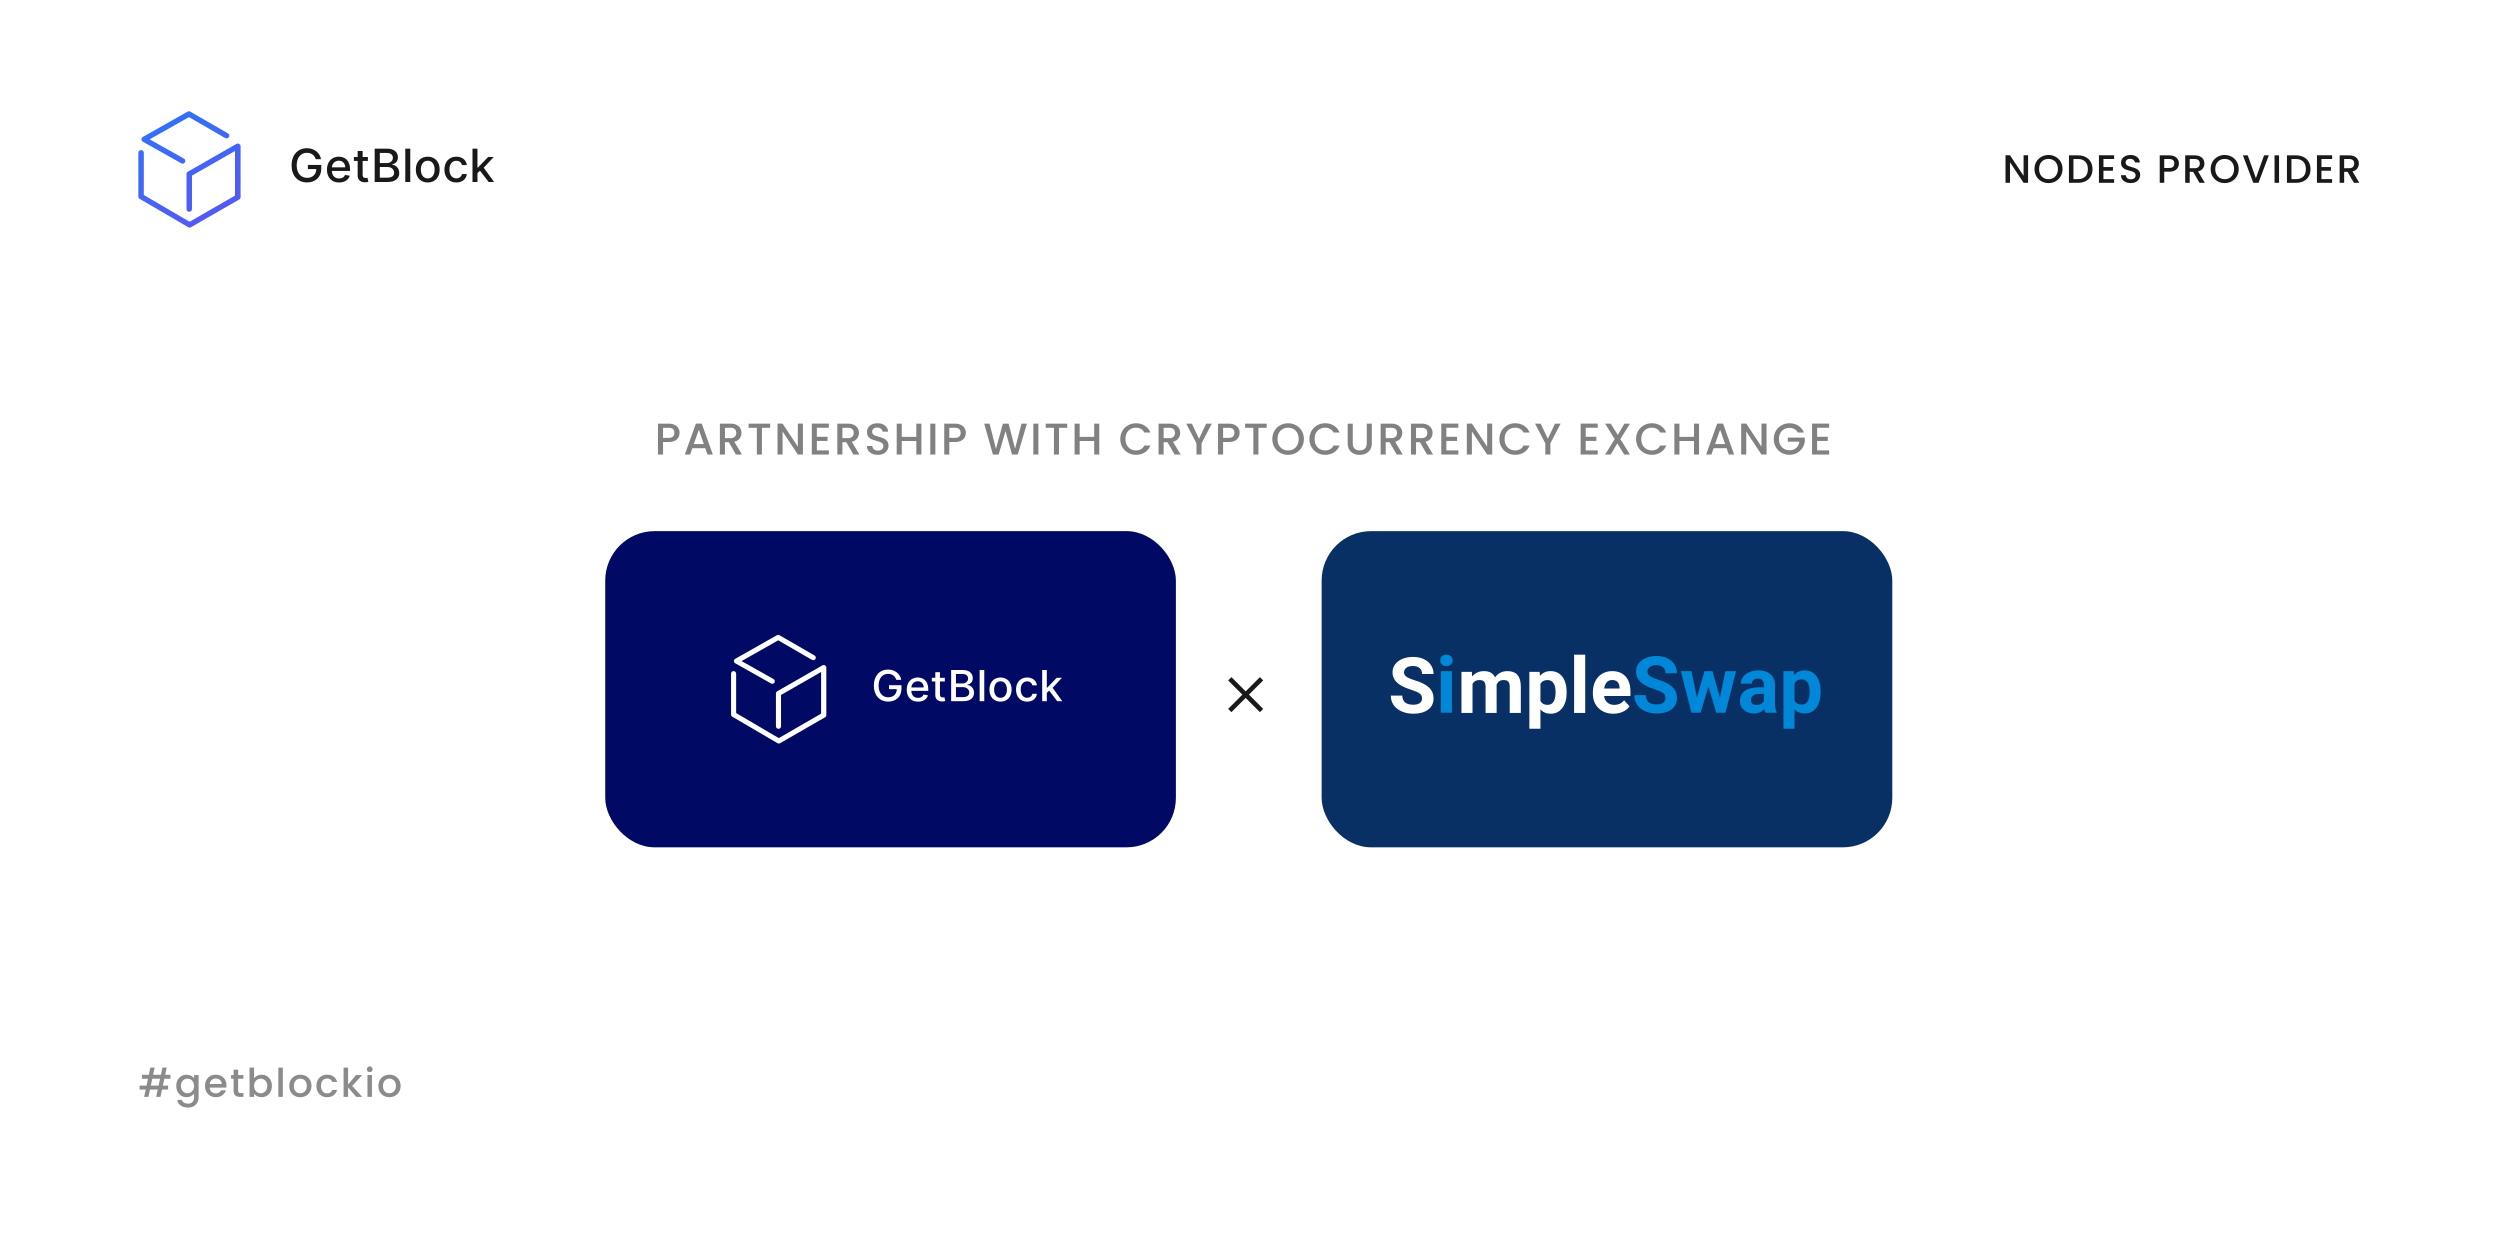 <svg width="1012" height="506" viewBox="0 0 1012 506" fill="none" xmlns="http://www.w3.org/2000/svg">
<rect width="1012" height="506" fill="white"/>
<path d="M820.967 74H819.143L813.655 65.696V74H811.831V62.864H813.655L819.143 71.152V62.864H820.967V74ZM829.235 74.112C828.2 74.112 827.245 73.872 826.371 73.392C825.507 72.901 824.819 72.224 824.307 71.36C823.805 70.485 823.555 69.504 823.555 68.416C823.555 67.328 823.805 66.352 824.307 65.488C824.819 64.624 825.507 63.952 826.371 63.472C827.245 62.981 828.2 62.736 829.235 62.736C830.28 62.736 831.235 62.981 832.099 63.472C832.973 63.952 833.661 64.624 834.163 65.488C834.664 66.352 834.915 67.328 834.915 68.416C834.915 69.504 834.664 70.485 834.163 71.36C833.661 72.224 832.973 72.901 832.099 73.392C831.235 73.872 830.28 74.112 829.235 74.112ZM829.235 72.528C829.971 72.528 830.627 72.363 831.203 72.032C831.779 71.691 832.227 71.211 832.547 70.592C832.877 69.963 833.043 69.237 833.043 68.416C833.043 67.595 832.877 66.875 832.547 66.256C832.227 65.637 831.779 65.163 831.203 64.832C830.627 64.501 829.971 64.336 829.235 64.336C828.499 64.336 827.843 64.501 827.267 64.832C826.691 65.163 826.237 65.637 825.907 66.256C825.587 66.875 825.427 67.595 825.427 68.416C825.427 69.237 825.587 69.963 825.907 70.592C826.237 71.211 826.691 71.691 827.267 72.032C827.843 72.363 828.499 72.528 829.235 72.528ZM841.141 62.88C842.325 62.88 843.36 63.109 844.245 63.568C845.141 64.016 845.829 64.667 846.309 65.52C846.8 66.363 847.045 67.349 847.045 68.48C847.045 69.611 846.8 70.592 846.309 71.424C845.829 72.256 845.141 72.896 844.245 73.344C843.36 73.781 842.325 74 841.141 74H837.509V62.88H841.141ZM841.141 72.512C842.443 72.512 843.44 72.16 844.133 71.456C844.827 70.752 845.173 69.76 845.173 68.48C845.173 67.189 844.827 66.181 844.133 65.456C843.44 64.731 842.443 64.368 841.141 64.368H839.333V72.512H841.141ZM851.477 64.352V67.616H855.317V69.104H851.477V72.512H855.797V74H849.653V62.864H855.797V64.352H851.477ZM862.508 74.112C861.761 74.112 861.089 73.984 860.492 73.728C859.894 73.461 859.425 73.088 859.084 72.608C858.742 72.128 858.572 71.568 858.572 70.928H860.524C860.566 71.408 860.753 71.803 861.084 72.112C861.425 72.421 861.9 72.576 862.508 72.576C863.137 72.576 863.628 72.427 863.98 72.128C864.332 71.819 864.508 71.424 864.508 70.944C864.508 70.571 864.396 70.267 864.172 70.032C863.958 69.797 863.686 69.616 863.356 69.488C863.036 69.36 862.588 69.221 862.012 69.072C861.286 68.88 860.694 68.688 860.236 68.496C859.788 68.293 859.404 67.984 859.084 67.568C858.764 67.152 858.604 66.597 858.604 65.904C858.604 65.264 858.764 64.704 859.084 64.224C859.404 63.744 859.852 63.376 860.428 63.12C861.004 62.864 861.67 62.736 862.428 62.736C863.505 62.736 864.385 63.008 865.068 63.552C865.761 64.085 866.145 64.821 866.22 65.76H864.204C864.172 65.355 863.98 65.008 863.628 64.72C863.276 64.432 862.812 64.288 862.236 64.288C861.713 64.288 861.286 64.421 860.956 64.688C860.625 64.955 860.46 65.339 860.46 65.84C860.46 66.181 860.561 66.464 860.764 66.688C860.977 66.901 861.244 67.072 861.564 67.2C861.884 67.328 862.321 67.467 862.876 67.616C863.612 67.819 864.209 68.021 864.668 68.224C865.137 68.427 865.532 68.741 865.852 69.168C866.182 69.584 866.348 70.144 866.348 70.848C866.348 71.413 866.193 71.947 865.884 72.448C865.585 72.949 865.142 73.355 864.556 73.664C863.98 73.963 863.297 74.112 862.508 74.112ZM882.032 66.192C882.032 66.757 881.899 67.291 881.632 67.792C881.366 68.293 880.939 68.704 880.352 69.024C879.766 69.333 879.014 69.488 878.096 69.488H876.08V74H874.256V62.88H878.096C878.95 62.88 879.67 63.029 880.256 63.328C880.854 63.616 881.296 64.011 881.584 64.512C881.883 65.013 882.032 65.573 882.032 66.192ZM878.096 68C878.79 68 879.307 67.845 879.648 67.536C879.99 67.216 880.16 66.768 880.16 66.192C880.16 64.976 879.472 64.368 878.096 64.368H876.08V68H878.096ZM890.348 74L887.788 69.552H886.396V74H884.572V62.88H888.412C889.265 62.88 889.985 63.029 890.572 63.328C891.169 63.627 891.612 64.027 891.9 64.528C892.199 65.029 892.348 65.589 892.348 66.208C892.348 66.933 892.135 67.595 891.708 68.192C891.292 68.779 890.647 69.179 889.772 69.392L892.524 74H890.348ZM886.396 68.096H888.412C889.095 68.096 889.607 67.925 889.948 67.584C890.3 67.243 890.476 66.784 890.476 66.208C890.476 65.632 890.305 65.184 889.964 64.864C889.623 64.533 889.105 64.368 888.412 64.368H886.396V68.096ZM900.553 74.112C899.519 74.112 898.564 73.872 897.689 73.392C896.825 72.901 896.137 72.224 895.625 71.36C895.124 70.485 894.873 69.504 894.873 68.416C894.873 67.328 895.124 66.352 895.625 65.488C896.137 64.624 896.825 63.952 897.689 63.472C898.564 62.981 899.519 62.736 900.553 62.736C901.599 62.736 902.553 62.981 903.417 63.472C904.292 63.952 904.98 64.624 905.481 65.488C905.983 66.352 906.233 67.328 906.233 68.416C906.233 69.504 905.983 70.485 905.481 71.36C904.98 72.224 904.292 72.901 903.417 73.392C902.553 73.872 901.599 74.112 900.553 74.112ZM900.553 72.528C901.289 72.528 901.945 72.363 902.521 72.032C903.097 71.691 903.545 71.211 903.865 70.592C904.196 69.963 904.361 69.237 904.361 68.416C904.361 67.595 904.196 66.875 903.865 66.256C903.545 65.637 903.097 65.163 902.521 64.832C901.945 64.501 901.289 64.336 900.553 64.336C899.817 64.336 899.161 64.501 898.585 64.832C898.009 65.163 897.556 65.637 897.225 66.256C896.905 66.875 896.745 67.595 896.745 68.416C896.745 69.237 896.905 69.963 897.225 70.592C897.556 71.211 898.009 71.691 898.585 72.032C899.161 72.363 899.817 72.528 900.553 72.528ZM918.412 62.88L914.236 74H912.124L907.932 62.88H909.884L913.18 72.128L916.492 62.88H918.412ZM922.562 62.88V74H920.738V62.88H922.562ZM929.388 62.88C930.572 62.88 931.607 63.109 932.492 63.568C933.388 64.016 934.076 64.667 934.556 65.52C935.047 66.363 935.292 67.349 935.292 68.48C935.292 69.611 935.047 70.592 934.556 71.424C934.076 72.256 933.388 72.896 932.492 73.344C931.607 73.781 930.572 74 929.388 74H925.756V62.88H929.388ZM929.388 72.512C930.69 72.512 931.687 72.16 932.38 71.456C933.074 70.752 933.42 69.76 933.42 68.48C933.42 67.189 933.074 66.181 932.38 65.456C931.687 64.731 930.69 64.368 929.388 64.368H927.58V72.512H929.388ZM939.724 64.352V67.616H943.564V69.104H939.724V72.512H944.044V74H937.9V62.864H944.044V64.352H939.724ZM952.867 74L950.307 69.552H948.915V74H947.091V62.88H950.931C951.784 62.88 952.504 63.029 953.091 63.328C953.688 63.627 954.131 64.027 954.419 64.528C954.717 65.029 954.867 65.589 954.867 66.208C954.867 66.933 954.653 67.595 954.227 68.192C953.811 68.779 953.165 69.179 952.291 69.392L955.043 74H952.867ZM948.915 68.096H950.931C951.613 68.096 952.125 67.925 952.467 67.584C952.819 67.243 952.995 66.784 952.995 66.208C952.995 65.632 952.824 65.184 952.483 64.864C952.141 64.533 951.624 64.368 950.931 64.368H948.915V68.096Z" fill="#191919"/>
<path d="M57.799 57.349L73.372 66.101C73.536 66.192 73.736 66.246 73.917 66.246C74.299 66.246 74.662 66.047 74.88 65.702C75.171 65.175 74.99 64.503 74.463 64.195L60.579 56.405L76.498 47.418L91.181 55.897C91.708 56.188 92.38 56.006 92.689 55.479C92.98 54.953 92.798 54.281 92.289 53.99L77.043 45.203L77.025 45.184C76.661 45.003 76.262 45.003 75.934 45.184L57.781 55.443C57.436 55.643 57.236 56.006 57.236 56.387C57.236 56.787 57.454 57.15 57.799 57.349Z" fill="url(#paint0_linear)"/>
<path d="M96.796 58.262C96.451 58.062 96.032 58.062 95.687 58.262L76.062 69.483C75.716 69.683 75.498 70.046 75.498 70.445V84.644C75.498 85.243 75.989 85.751 76.607 85.751C77.225 85.751 77.715 85.261 77.715 84.644V71.081L95.124 61.131V79.179L76.734 89.764L58.217 78.925V61.857C58.217 61.258 57.726 60.75 57.108 60.75C56.491 60.75 56 61.24 56 61.857V79.56C56 79.923 56.182 80.268 56.509 80.486L56.618 80.577H56.672L76.207 91.979C76.389 92.07 76.57 92.124 76.752 92.124C76.898 92.124 77.043 92.088 77.188 92.034H77.279L77.37 91.943L96.832 80.758C97.177 80.559 97.395 80.196 97.395 79.796V59.206C97.359 58.825 97.141 58.444 96.796 58.262Z" fill="url(#paint1_linear)"/>
<path d="M127.821 64.442H129.958C129.493 61.815 127.195 59.998 124.216 59.998C120.644 59.998 118.036 62.625 118.036 66.931C118.036 71.197 120.57 73.851 124.31 73.851C127.66 73.851 130.052 71.704 130.052 68.3V66.766H124.627V68.445H128.037C127.99 70.618 126.521 71.994 124.31 71.994C121.877 71.994 120.105 70.197 120.105 66.918C120.105 63.652 121.891 61.854 124.229 61.854C126.062 61.854 127.302 62.842 127.821 64.442Z" fill="#191919"/>
<path d="M137.271 73.871C139.528 73.871 141.126 72.784 141.584 71.138L139.677 70.802C139.313 71.757 138.437 72.244 137.291 72.244C135.566 72.244 134.407 71.151 134.353 69.202H141.712V68.504C141.712 64.85 139.475 63.422 137.129 63.422C134.245 63.422 132.345 65.568 132.345 68.676C132.345 71.816 134.218 73.871 137.271 73.871ZM134.36 67.728C134.44 66.292 135.505 65.048 137.143 65.048C138.706 65.048 139.731 66.18 139.737 67.728H134.36Z" fill="#191919"/>
<path d="M148.918 63.553H146.795V61.13H144.78V63.553H143.263V65.133H144.78V71.105C144.773 72.942 146.208 73.831 147.799 73.798C148.439 73.791 148.87 73.673 149.106 73.587L148.742 71.961C148.608 71.987 148.358 72.047 148.035 72.047C147.381 72.047 146.795 71.836 146.795 70.697V65.133H148.918V63.553Z" fill="#191919"/>
<path d="M151.669 73.666H156.959C160.167 73.666 161.616 72.106 161.616 70.039C161.616 67.951 160.119 66.773 158.751 66.7V66.569C160.018 66.253 161.076 65.41 161.076 63.724C161.076 61.729 159.661 60.182 156.723 60.182H151.669V73.666ZM153.751 71.922V67.602H156.831C158.502 67.602 159.547 68.656 159.547 69.94C159.547 71.072 158.758 71.922 156.757 71.922H153.751ZM153.751 66.016V61.914H156.595C158.246 61.914 159.034 62.763 159.034 63.882C159.034 65.186 157.943 66.016 156.541 66.016H153.751Z" fill="#191919"/>
<path d="M166.077 60.182H164.062V73.666H166.077V60.182Z" fill="#191919"/>
<path d="M173.148 73.871C176.066 73.871 177.973 71.783 177.973 68.656C177.973 65.509 176.066 63.422 173.148 63.422C170.23 63.422 168.322 65.509 168.322 68.656C168.322 71.783 170.23 73.871 173.148 73.871ZM173.154 72.218C171.247 72.218 170.358 70.592 170.358 68.649C170.358 66.713 171.247 65.067 173.154 65.067C175.048 65.067 175.938 66.713 175.938 68.649C175.938 70.592 175.048 72.218 173.154 72.218Z" fill="#191919"/>
<path d="M184.72 73.871C187.166 73.871 188.75 72.435 188.973 70.466H187.011C186.755 71.559 185.886 72.205 184.734 72.205C183.029 72.205 181.93 70.816 181.93 68.61C181.93 66.444 183.049 65.081 184.734 65.081C186.014 65.081 186.796 65.871 187.011 66.819H188.973C188.757 64.778 187.052 63.422 184.7 63.422C181.782 63.422 179.895 65.568 179.895 68.656C179.895 71.704 181.715 73.871 184.72 73.871Z" fill="#191919"/>
<path d="M191.265 73.666H193.28V70.078L194.285 69.097L197.802 73.666H200L195.801 67.892L199.855 63.553H197.58L193.456 67.833H193.28V60.182H191.265V73.666Z" fill="#191919"/>
<rect x="245" y="215" width="231" height="128" rx="20" fill="#000963"/>
<path d="M297.603 268.486L312.114 276.665C312.267 276.75 312.453 276.801 312.622 276.801C312.978 276.801 313.317 276.614 313.52 276.292C313.791 275.799 313.621 275.172 313.13 274.883L300.194 267.604L315.027 259.205L328.708 267.129C329.199 267.4 329.826 267.231 330.114 266.739C330.385 266.247 330.215 265.619 329.741 265.347L315.535 257.135L315.518 257.118C315.179 256.948 314.807 256.948 314.502 257.118L297.586 266.705C297.264 266.891 297.078 267.231 297.078 267.587C297.078 267.96 297.281 268.3 297.603 268.486Z" fill="white"/>
<path d="M333.94 269.339C333.619 269.153 333.229 269.153 332.908 269.339L314.62 279.825C314.299 280.012 314.095 280.351 314.095 280.725V293.993C314.095 294.553 314.553 295.028 315.128 295.028C315.704 295.028 316.161 294.57 316.161 293.993V281.319L332.383 272.02V288.886L315.247 298.778L297.993 288.649V272.699C297.993 272.139 297.535 271.664 296.96 271.664C296.384 271.664 295.927 272.122 295.927 272.699V289.242C295.927 289.582 296.096 289.904 296.401 290.108L296.502 290.193H296.553L314.756 300.848C314.925 300.933 315.094 300.984 315.264 300.984C315.399 300.984 315.535 300.95 315.67 300.899H315.755L315.839 300.814L333.974 290.362C334.296 290.176 334.499 289.836 334.499 289.463V270.222C334.465 269.865 334.262 269.509 333.94 269.339Z" fill="white"/>
<path d="M362.834 275.201H364.822C364.389 272.742 362.251 271.041 359.479 271.041C356.155 271.041 353.729 273.5 353.729 277.531C353.729 281.525 356.086 284.009 359.567 284.009C362.684 284.009 364.91 282 364.91 278.813V277.377H359.862V278.949H363.035C362.991 280.983 361.624 282.271 359.567 282.271C357.303 282.271 355.654 280.588 355.654 277.519C355.654 274.461 357.316 272.779 359.492 272.779C361.197 272.779 362.351 273.703 362.834 275.201Z" fill="white"/>
<path d="M371.628 284.028C373.728 284.028 375.215 283.011 375.641 281.47L373.866 281.156C373.528 282.049 372.712 282.505 371.646 282.505C370.041 282.505 368.962 281.482 368.912 279.658H375.76V279.004C375.76 275.583 373.678 274.246 371.496 274.246C368.812 274.246 367.043 276.255 367.043 279.165C367.043 282.105 368.787 284.028 371.628 284.028ZM368.918 278.277C368.994 276.933 369.984 275.768 371.508 275.768C372.963 275.768 373.916 276.828 373.923 278.277H368.918Z" fill="white"/>
<path d="M382.465 274.369H380.49V272.101H378.615V274.369H377.204V275.848H378.615V281.439C378.609 283.159 379.944 283.991 381.424 283.96C382.02 283.954 382.421 283.843 382.641 283.763L382.302 282.24C382.177 282.265 381.945 282.32 381.644 282.32C381.036 282.32 380.49 282.123 380.49 281.057V275.848H382.465V274.369Z" fill="white"/>
<path d="M385.025 283.837H389.948C392.933 283.837 394.282 282.376 394.282 280.44C394.282 278.487 392.889 277.383 391.616 277.315V277.192C392.795 276.896 393.78 276.107 393.78 274.529C393.78 272.662 392.463 271.213 389.729 271.213H385.025V283.837ZM386.963 282.203V278.16H389.829C391.384 278.16 392.356 279.146 392.356 280.348C392.356 281.408 391.623 282.203 389.76 282.203H386.963ZM386.963 276.674V272.834H389.61C391.146 272.834 391.88 273.629 391.88 274.677C391.88 275.898 390.864 276.674 389.559 276.674H386.963Z" fill="white"/>
<path d="M398.433 271.213H396.558V283.837H398.433V271.213Z" fill="white"/>
<path d="M405.013 284.028C407.728 284.028 409.503 282.074 409.503 279.146C409.503 276.2 407.728 274.246 405.013 274.246C402.297 274.246 400.523 276.2 400.523 279.146C400.523 282.074 402.297 284.028 405.013 284.028ZM405.019 282.481C403.244 282.481 402.417 280.958 402.417 279.14C402.417 277.328 403.244 275.787 405.019 275.787C406.781 275.787 407.609 277.328 407.609 279.14C407.609 280.958 406.781 282.481 405.019 282.481Z" fill="white"/>
<path d="M415.782 284.028C418.058 284.028 419.532 282.684 419.739 280.841H417.914C417.676 281.864 416.867 282.468 415.794 282.468C414.208 282.468 413.185 281.168 413.185 279.103C413.185 277.075 414.226 275.799 415.794 275.799C416.986 275.799 417.713 276.539 417.914 277.426H419.739C419.538 275.516 417.952 274.246 415.763 274.246C413.048 274.246 411.292 276.255 411.292 279.146C411.292 282 412.985 284.028 415.782 284.028Z" fill="white"/>
<path d="M421.872 283.837H423.747V280.477L424.682 279.559L427.955 283.837H430L426.093 278.431L429.865 274.369H427.748L423.91 278.376H423.747V271.213H421.872V283.837Z" fill="white"/>
<rect x="535" y="215" width="231" height="128" rx="20" fill="#093065"/>
<path d="M575.642 282.736C575.642 281.865 575.332 281.199 574.713 280.738C574.093 280.266 572.977 279.775 571.366 279.262C569.755 278.74 568.479 278.227 567.539 277.725C564.978 276.352 563.697 274.503 563.697 272.177C563.697 270.968 564.038 269.892 564.72 268.95C565.412 267.997 566.398 267.254 567.679 266.721C568.97 266.189 570.416 265.922 572.017 265.922C573.628 265.922 575.064 266.214 576.324 266.798C577.584 267.372 578.56 268.186 579.252 269.242C579.954 270.297 580.305 271.496 580.305 272.838H575.658C575.658 271.814 575.332 271.019 574.682 270.456C574.031 269.882 573.117 269.595 571.939 269.595C570.803 269.595 569.92 269.836 569.29 270.318C568.66 270.789 568.345 271.414 568.345 272.193C568.345 272.92 568.712 273.53 569.445 274.022C570.189 274.513 571.278 274.974 572.714 275.405C575.358 276.194 577.284 277.172 578.493 278.34C579.701 279.508 580.305 280.963 580.305 282.705C580.305 284.641 579.567 286.163 578.09 287.27C576.613 288.366 574.625 288.914 572.125 288.914C570.39 288.914 568.81 288.601 567.384 287.976C565.959 287.341 564.869 286.475 564.115 285.379C563.372 284.283 563 283.012 563 281.568H567.663C567.663 284.037 569.151 285.271 572.125 285.271C573.23 285.271 574.093 285.051 574.713 284.611C575.332 284.16 575.642 283.535 575.642 282.736ZM595.798 271.977L595.938 273.837C597.125 272.392 598.731 271.67 600.756 271.67C602.914 271.67 604.397 272.515 605.202 274.206C606.38 272.515 608.058 271.67 610.237 271.67C612.055 271.67 613.408 272.198 614.296 273.253C615.185 274.298 615.629 275.876 615.629 277.987V288.607H611.136V278.002C611.136 277.059 610.95 276.373 610.578 275.943C610.206 275.502 609.55 275.282 608.611 275.282C607.268 275.282 606.338 275.917 605.822 277.188L605.837 288.607H601.36V278.017C601.36 277.054 601.169 276.358 600.787 275.927C600.405 275.497 599.754 275.282 598.835 275.282C597.564 275.282 596.645 275.804 596.077 276.849V288.607H591.6V271.977H595.798ZM634.174 280.446C634.174 283.007 633.585 285.061 632.407 286.609C631.24 288.146 629.66 288.914 627.667 288.914C625.973 288.914 624.604 288.33 623.561 287.162V295H619.084V271.977H623.236L623.391 273.607C624.475 272.316 625.89 271.67 627.636 271.67C629.701 271.67 631.307 272.428 632.454 273.945C633.6 275.461 634.174 277.551 634.174 280.215V280.446ZM629.696 280.123C629.696 278.576 629.417 277.382 628.86 276.542C628.312 275.702 627.512 275.282 626.458 275.282C625.054 275.282 624.088 275.815 623.561 276.88V283.689C624.109 284.785 625.085 285.333 626.489 285.333C628.627 285.333 629.696 283.596 629.696 280.123ZM641.688 288.607H637.195V265H641.688V288.607ZM653.106 288.914C650.648 288.914 648.644 288.166 647.095 286.67C645.556 285.174 644.786 283.181 644.786 280.692V280.261C644.786 278.591 645.111 277.1 645.762 275.789C646.413 274.467 647.332 273.453 648.52 272.746C649.718 272.029 651.081 271.67 652.61 271.67C654.903 271.67 656.705 272.387 658.017 273.822C659.339 275.256 660 277.29 660 279.923V281.737H649.326C649.47 282.823 649.904 283.694 650.627 284.349C651.36 285.005 652.285 285.333 653.4 285.333C655.125 285.333 656.473 284.713 657.444 283.473L659.644 285.917C658.972 286.86 658.063 287.597 656.917 288.13C655.771 288.653 654.5 288.914 653.106 288.914ZM652.595 275.266C651.706 275.266 650.983 275.564 650.426 276.158C649.878 276.752 649.527 277.602 649.372 278.709H655.6V278.356C655.579 277.372 655.311 276.614 654.794 276.081C654.278 275.538 653.545 275.266 652.595 275.266Z" fill="white"/>
<path d="M587.745 288.524H583.263V271.679H587.745V288.524ZM583 267.32C583 266.645 583.222 266.09 583.665 265.654C584.118 265.218 584.731 265 585.504 265C586.266 265 586.874 265.218 587.328 265.654C587.781 266.09 588.008 266.645 588.008 267.32C588.008 268.005 587.776 268.565 587.312 269.001C586.859 269.437 586.256 269.655 585.504 269.655C584.752 269.655 584.144 269.437 583.68 269.001C583.227 268.565 583 268.005 583 267.32ZM674.188 282.577C674.188 281.694 673.879 281.02 673.261 280.553C672.643 280.075 671.53 279.577 669.923 279.058C668.315 278.529 667.043 278.01 666.105 277.501C663.55 276.111 662.272 274.237 662.272 271.881C662.272 270.656 662.612 269.567 663.292 268.612C663.982 267.647 664.966 266.894 666.244 266.354C667.532 265.815 668.975 265.545 670.572 265.545C672.179 265.545 673.611 265.841 674.868 266.432C676.126 267.013 677.099 267.839 677.789 268.908C678.49 269.977 678.84 271.191 678.84 272.551H674.203C674.203 271.513 673.879 270.708 673.23 270.138C672.58 269.556 671.669 269.266 670.494 269.266C669.361 269.266 668.48 269.51 667.852 269.997C667.223 270.475 666.909 271.108 666.909 271.897C666.909 272.634 667.274 273.251 668.006 273.749C668.748 274.248 669.835 274.715 671.267 275.151C673.905 275.95 675.826 276.941 677.033 278.124C678.238 279.307 678.84 280.781 678.84 282.545C678.84 284.507 678.103 286.048 676.63 287.169C675.156 288.28 673.173 288.835 670.68 288.835C668.949 288.835 667.372 288.518 665.95 287.885C664.528 287.242 663.441 286.365 662.689 285.254C661.947 284.144 661.576 282.857 661.576 281.393H666.229C666.229 283.895 667.712 285.145 670.68 285.145C671.782 285.145 672.643 284.922 673.261 284.476C673.879 284.019 674.188 283.386 674.188 282.577ZM696.244 282.405L698.438 271.679H702.75L698.485 288.524H694.744L691.576 277.922L688.407 288.524H684.683L680.417 271.679H684.729L686.908 282.39L689.969 271.679H693.199L696.244 282.405ZM714.667 288.524C714.461 288.119 714.311 287.615 714.218 287.014C713.137 288.228 711.73 288.835 709.999 288.835C708.36 288.835 707 288.358 705.919 287.403C704.847 286.448 704.311 285.244 704.311 283.791C704.311 282.006 704.966 280.636 706.275 279.681C707.593 278.726 709.494 278.243 711.978 278.233H714.033V277.268C714.033 276.489 713.832 275.867 713.43 275.4C713.039 274.933 712.415 274.699 711.56 274.699C710.808 274.699 710.215 274.881 709.783 275.244C709.36 275.607 709.149 276.105 709.149 276.739H704.682C704.682 275.763 704.981 274.86 705.578 274.03C706.176 273.199 707.021 272.551 708.114 272.084C709.205 271.606 710.432 271.367 711.792 271.367C713.853 271.367 715.486 271.892 716.692 272.94C717.907 273.978 718.515 275.441 718.515 277.33V284.632C718.525 286.23 718.747 287.439 719.179 288.259V288.524H714.667ZM710.972 285.394C711.632 285.394 712.24 285.249 712.796 284.958C713.353 284.658 713.765 284.258 714.033 283.76V280.864H712.364C710.128 280.864 708.938 281.642 708.794 283.199L708.778 283.464C708.778 284.024 708.974 284.486 709.366 284.85C709.756 285.213 710.292 285.394 710.972 285.394ZM737 280.257C737 282.852 736.413 284.933 735.238 286.5C734.074 288.057 732.498 288.835 730.509 288.835C728.819 288.835 727.454 288.243 726.413 287.06V295H721.946V271.679H726.088L726.243 273.329C727.325 272.021 728.736 271.367 730.477 271.367C732.538 271.367 734.14 272.135 735.284 273.672C736.428 275.208 737 277.325 737 280.023V280.257ZM732.534 279.93C732.534 278.363 732.255 277.154 731.699 276.303C731.153 275.452 730.354 275.026 729.303 275.026C727.901 275.026 726.939 275.566 726.413 276.645V283.542C726.959 284.652 727.933 285.208 729.334 285.208C731.467 285.208 732.534 283.448 732.534 279.93Z" fill="#0087D7"/>
<rect x="498.481" y="274.101" width="18.182" height="1.881" transform="rotate(45 498.481 274.101)" fill="#191919"/>
<rect x="511.338" y="275.431" width="18.182" height="1.881" transform="rotate(135 511.338 275.431)" fill="#191919"/>
<path opacity="0.5" d="M275.098 175.216C275.098 175.852 274.948 176.452 274.648 177.016C274.348 177.58 273.868 178.042 273.208 178.402C272.548 178.75 271.702 178.924 270.67 178.924H268.402V184H266.35V171.49H270.67C271.63 171.49 272.44 171.658 273.1 171.994C273.772 172.318 274.27 172.762 274.594 173.326C274.93 173.89 275.098 174.52 275.098 175.216ZM270.67 177.25C271.45 177.25 272.032 177.076 272.416 176.728C272.8 176.368 272.992 175.864 272.992 175.216C272.992 173.848 272.218 173.164 270.67 173.164H268.402V177.25H270.67ZM285.497 181.444H280.259L279.359 184H277.217L281.699 171.472H284.075L288.557 184H286.397L285.497 181.444ZM284.921 179.77L282.887 173.956L280.835 179.77H284.921ZM297.904 184L295.024 178.996H293.458V184H291.406V171.49H295.726C296.686 171.49 297.496 171.658 298.156 171.994C298.828 172.33 299.326 172.78 299.65 173.344C299.986 173.908 300.154 174.538 300.154 175.234C300.154 176.05 299.914 176.794 299.434 177.466C298.966 178.126 298.24 178.576 297.256 178.816L300.352 184H297.904ZM293.458 177.358H295.726C296.494 177.358 297.07 177.166 297.454 176.782C297.85 176.398 298.048 175.882 298.048 175.234C298.048 174.586 297.856 174.082 297.472 173.722C297.088 173.35 296.506 173.164 295.726 173.164H293.458V177.358ZM311.761 171.49V173.164H308.431V184H306.379V173.164H303.031V171.49H311.761ZM325.017 184H322.965L316.791 174.658V184H314.739V171.472H316.791L322.965 180.796V171.472H325.017V184ZM330.664 173.146V176.818H334.984V178.492H330.664V182.326H335.524V184H328.612V171.472H335.524V173.146H330.664ZM345.449 184L342.569 178.996H341.003V184H338.951V171.49H343.271C344.231 171.49 345.041 171.658 345.701 171.994C346.373 172.33 346.871 172.78 347.195 173.344C347.531 173.908 347.699 174.538 347.699 175.234C347.699 176.05 347.459 176.794 346.979 177.466C346.511 178.126 345.785 178.576 344.801 178.816L347.897 184H345.449ZM341.003 177.358H343.271C344.039 177.358 344.615 177.166 344.999 176.782C345.395 176.398 345.593 175.882 345.593 175.234C345.593 174.586 345.401 174.082 345.017 173.722C344.633 173.35 344.051 173.164 343.271 173.164H341.003V177.358ZM355.346 184.126C354.506 184.126 353.75 183.982 353.078 183.694C352.406 183.394 351.878 182.974 351.494 182.434C351.11 181.894 350.918 181.264 350.918 180.544H353.114C353.162 181.084 353.372 181.528 353.744 181.876C354.128 182.224 354.662 182.398 355.346 182.398C356.054 182.398 356.606 182.23 357.002 181.894C357.398 181.546 357.596 181.102 357.596 180.562C357.596 180.142 357.47 179.8 357.218 179.536C356.978 179.272 356.672 179.068 356.3 178.924C355.94 178.78 355.436 178.624 354.788 178.456C353.972 178.24 353.306 178.024 352.79 177.808C352.286 177.58 351.854 177.232 351.494 176.764C351.134 176.296 350.954 175.672 350.954 174.892C350.954 174.172 351.134 173.542 351.494 173.002C351.854 172.462 352.358 172.048 353.006 171.76C353.654 171.472 354.404 171.328 355.256 171.328C356.468 171.328 357.458 171.634 358.226 172.246C359.006 172.846 359.438 173.674 359.522 174.73H357.254C357.218 174.274 357.002 173.884 356.606 173.56C356.21 173.236 355.688 173.074 355.04 173.074C354.452 173.074 353.972 173.224 353.6 173.524C353.228 173.824 353.042 174.256 353.042 174.82C353.042 175.204 353.156 175.522 353.384 175.774C353.624 176.014 353.924 176.206 354.284 176.35C354.644 176.494 355.136 176.65 355.76 176.818C356.588 177.046 357.26 177.274 357.776 177.502C358.304 177.73 358.748 178.084 359.108 178.564C359.48 179.032 359.666 179.662 359.666 180.454C359.666 181.09 359.492 181.69 359.144 182.254C358.808 182.818 358.31 183.274 357.65 183.622C357.002 183.958 356.234 184.126 355.346 184.126ZM372.977 171.49V184H370.925V178.528H365.039V184H362.987V171.49H365.039V176.854H370.925V171.49H372.977ZM378.631 171.49V184H376.579V171.49H378.631ZM390.973 175.216C390.973 175.852 390.823 176.452 390.523 177.016C390.223 177.58 389.743 178.042 389.083 178.402C388.423 178.75 387.577 178.924 386.545 178.924H384.277V184H382.225V171.49H386.545C387.505 171.49 388.315 171.658 388.975 171.994C389.647 172.318 390.145 172.762 390.469 173.326C390.805 173.89 390.973 174.52 390.973 175.216ZM386.545 177.25C387.325 177.25 387.907 177.076 388.291 176.728C388.675 176.368 388.867 175.864 388.867 175.216C388.867 173.848 388.093 173.164 386.545 173.164H384.277V177.25H386.545ZM415.696 171.49L411.988 184H409.666L407.038 174.532L404.248 184L401.944 184.018L398.398 171.49H400.576L403.168 181.678L405.976 171.49H408.28L410.89 181.624L413.5 171.49H415.696ZM420.34 171.49V184H418.288V171.49H420.34ZM432.016 171.49V173.164H428.686V184H426.634V173.164H423.286V171.49H432.016ZM444.985 171.49V184H442.933V178.528H437.047V184H434.995V171.49H437.047V176.854H442.933V171.49H444.985ZM453.478 177.718C453.478 176.494 453.76 175.396 454.324 174.424C454.9 173.452 455.674 172.696 456.646 172.156C457.63 171.604 458.704 171.328 459.868 171.328C461.2 171.328 462.382 171.658 463.414 172.318C464.458 172.966 465.214 173.89 465.682 175.09H463.216C462.892 174.43 462.442 173.938 461.866 173.614C461.29 173.29 460.624 173.128 459.868 173.128C459.04 173.128 458.302 173.314 457.654 173.686C457.006 174.058 456.496 174.592 456.124 175.288C455.764 175.984 455.584 176.794 455.584 177.718C455.584 178.642 455.764 179.452 456.124 180.148C456.496 180.844 457.006 181.384 457.654 181.768C458.302 182.14 459.04 182.326 459.868 182.326C460.624 182.326 461.29 182.164 461.866 181.84C462.442 181.516 462.892 181.024 463.216 180.364H465.682C465.214 181.564 464.458 182.488 463.414 183.136C462.382 183.784 461.2 184.108 459.868 184.108C458.692 184.108 457.618 183.838 456.646 183.298C455.674 182.746 454.9 181.984 454.324 181.012C453.76 180.04 453.478 178.942 453.478 177.718ZM475.482 184L472.602 178.996H471.036V184H468.984V171.49H473.304C474.264 171.49 475.074 171.658 475.734 171.994C476.406 172.33 476.904 172.78 477.228 173.344C477.564 173.908 477.732 174.538 477.732 175.234C477.732 176.05 477.492 176.794 477.012 177.466C476.544 178.126 475.818 178.576 474.834 178.816L477.93 184H475.482ZM471.036 177.358H473.304C474.072 177.358 474.648 177.166 475.032 176.782C475.428 176.398 475.626 175.882 475.626 175.234C475.626 174.586 475.434 174.082 475.05 173.722C474.666 173.35 474.084 173.164 473.304 173.164H471.036V177.358ZM490.527 171.49L486.387 179.464V184H484.335V179.464L480.177 171.49H482.463L485.361 177.628L488.259 171.49H490.527ZM501.803 175.216C501.803 175.852 501.653 176.452 501.353 177.016C501.053 177.58 500.573 178.042 499.913 178.402C499.253 178.75 498.407 178.924 497.375 178.924H495.107V184H493.055V171.49H497.375C498.335 171.49 499.145 171.658 499.805 171.994C500.477 172.318 500.975 172.762 501.299 173.326C501.635 173.89 501.803 174.52 501.803 175.216ZM497.375 177.25C498.155 177.25 498.737 177.076 499.121 176.728C499.505 176.368 499.697 175.864 499.697 175.216C499.697 173.848 498.923 173.164 497.375 173.164H495.107V177.25H497.375ZM512.742 171.49V173.164H509.412V184H507.36V173.164H504.012V171.49H512.742ZM521.426 184.126C520.262 184.126 519.188 183.856 518.204 183.316C517.232 182.764 516.458 182.002 515.882 181.03C515.318 180.046 515.036 178.942 515.036 177.718C515.036 176.494 515.318 175.396 515.882 174.424C516.458 173.452 517.232 172.696 518.204 172.156C519.188 171.604 520.262 171.328 521.426 171.328C522.602 171.328 523.676 171.604 524.648 172.156C525.632 172.696 526.406 173.452 526.97 174.424C527.534 175.396 527.816 176.494 527.816 177.718C527.816 178.942 527.534 180.046 526.97 181.03C526.406 182.002 525.632 182.764 524.648 183.316C523.676 183.856 522.602 184.126 521.426 184.126ZM521.426 182.344C522.254 182.344 522.992 182.158 523.64 181.786C524.288 181.402 524.792 180.862 525.152 180.166C525.524 179.458 525.71 178.642 525.71 177.718C525.71 176.794 525.524 175.984 525.152 175.288C524.792 174.592 524.288 174.058 523.64 173.686C522.992 173.314 522.254 173.128 521.426 173.128C520.598 173.128 519.86 173.314 519.212 173.686C518.564 174.058 518.054 174.592 517.682 175.288C517.322 175.984 517.142 176.794 517.142 177.718C517.142 178.642 517.322 179.458 517.682 180.166C518.054 180.862 518.564 181.402 519.212 181.786C519.86 182.158 520.598 182.344 521.426 182.344ZM530.052 177.718C530.052 176.494 530.334 175.396 530.898 174.424C531.474 173.452 532.248 172.696 533.22 172.156C534.204 171.604 535.278 171.328 536.442 171.328C537.774 171.328 538.956 171.658 539.988 172.318C541.032 172.966 541.788 173.89 542.256 175.09H539.79C539.466 174.43 539.016 173.938 538.44 173.614C537.864 173.29 537.198 173.128 536.442 173.128C535.614 173.128 534.876 173.314 534.228 173.686C533.58 174.058 533.07 174.592 532.698 175.288C532.338 175.984 532.158 176.794 532.158 177.718C532.158 178.642 532.338 179.452 532.698 180.148C533.07 180.844 533.58 181.384 534.228 181.768C534.876 182.14 535.614 182.326 536.442 182.326C537.198 182.326 537.864 182.164 538.44 181.84C539.016 181.516 539.466 181.024 539.79 180.364H542.256C541.788 181.564 541.032 182.488 539.988 183.136C538.956 183.784 537.774 184.108 536.442 184.108C535.266 184.108 534.192 183.838 533.22 183.298C532.248 182.746 531.474 181.984 530.898 181.012C530.334 180.04 530.052 178.942 530.052 177.718ZM547.591 171.49V179.464C547.591 180.412 547.837 181.126 548.329 181.606C548.833 182.086 549.529 182.326 550.417 182.326C551.317 182.326 552.013 182.086 552.505 181.606C553.009 181.126 553.261 180.412 553.261 179.464V171.49H555.313V179.428C555.313 180.448 555.091 181.312 554.647 182.02C554.203 182.728 553.609 183.256 552.865 183.604C552.121 183.952 551.299 184.126 550.399 184.126C549.499 184.126 548.677 183.952 547.933 183.604C547.201 183.256 546.619 182.728 546.187 182.02C545.755 181.312 545.539 180.448 545.539 179.428V171.49H547.591ZM565.383 184L562.503 178.996H560.937V184H558.885V171.49H563.205C564.165 171.49 564.975 171.658 565.635 171.994C566.307 172.33 566.805 172.78 567.129 173.344C567.465 173.908 567.633 174.538 567.633 175.234C567.633 176.05 567.393 176.794 566.913 177.466C566.445 178.126 565.719 178.576 564.735 178.816L567.831 184H565.383ZM560.937 177.358H563.205C563.973 177.358 564.549 177.166 564.933 176.782C565.329 176.398 565.527 175.882 565.527 175.234C565.527 174.586 565.335 174.082 564.951 173.722C564.567 173.35 563.985 173.164 563.205 173.164H560.937V177.358ZM577.656 184L574.776 178.996H573.21V184H571.158V171.49H575.478C576.438 171.49 577.248 171.658 577.908 171.994C578.58 172.33 579.078 172.78 579.402 173.344C579.738 173.908 579.906 174.538 579.906 175.234C579.906 176.05 579.666 176.794 579.186 177.466C578.718 178.126 577.992 178.576 577.008 178.816L580.104 184H577.656ZM573.21 177.358H575.478C576.246 177.358 576.822 177.166 577.206 176.782C577.602 176.398 577.8 175.882 577.8 175.234C577.8 174.586 577.608 174.082 577.224 173.722C576.84 173.35 576.258 173.164 575.478 173.164H573.21V177.358ZM585.483 173.146V176.818H589.803V178.492H585.483V182.326H590.343V184H583.431V171.472H590.343V173.146H585.483ZM604.049 184H601.997L595.823 174.658V184H593.771V171.472H595.823L601.997 180.796V171.472H604.049V184ZM606.959 177.718C606.959 176.494 607.241 175.396 607.805 174.424C608.381 173.452 609.155 172.696 610.127 172.156C611.111 171.604 612.185 171.328 613.349 171.328C614.681 171.328 615.863 171.658 616.895 172.318C617.939 172.966 618.695 173.89 619.163 175.09H616.697C616.373 174.43 615.923 173.938 615.347 173.614C614.771 173.29 614.105 173.128 613.349 173.128C612.521 173.128 611.783 173.314 611.135 173.686C610.487 174.058 609.977 174.592 609.605 175.288C609.245 175.984 609.065 176.794 609.065 177.718C609.065 178.642 609.245 179.452 609.605 180.148C609.977 180.844 610.487 181.384 611.135 181.768C611.783 182.14 612.521 182.326 613.349 182.326C614.105 182.326 614.771 182.164 615.347 181.84C615.923 181.516 616.373 181.024 616.697 180.364H619.163C618.695 181.564 617.939 182.488 616.895 183.136C615.863 183.784 614.681 184.108 613.349 184.108C612.173 184.108 611.099 183.838 610.127 183.298C609.155 182.746 608.381 181.984 607.805 181.012C607.241 180.04 606.959 178.942 606.959 177.718ZM631.735 171.49L627.595 179.464V184H625.543V179.464L621.385 171.49H623.671L626.569 177.628L629.467 171.49H631.735ZM641.891 173.146V176.818H646.211V178.492H641.891V182.326H646.751V184H639.839V171.472H646.751V173.146H641.891ZM655.921 177.754L659.809 184H657.505L654.679 179.464L652.033 184H649.747L653.635 177.754L649.729 171.49H652.033L654.877 176.062L657.541 171.49H659.827L655.921 177.754ZM662.278 177.718C662.278 176.494 662.56 175.396 663.124 174.424C663.7 173.452 664.474 172.696 665.446 172.156C666.43 171.604 667.504 171.328 668.668 171.328C670 171.328 671.182 171.658 672.214 172.318C673.258 172.966 674.014 173.89 674.482 175.09H672.016C671.692 174.43 671.242 173.938 670.666 173.614C670.09 173.29 669.424 173.128 668.668 173.128C667.84 173.128 667.102 173.314 666.454 173.686C665.806 174.058 665.296 174.592 664.924 175.288C664.564 175.984 664.384 176.794 664.384 177.718C664.384 178.642 664.564 179.452 664.924 180.148C665.296 180.844 665.806 181.384 666.454 181.768C667.102 182.14 667.84 182.326 668.668 182.326C669.424 182.326 670.09 182.164 670.666 181.84C671.242 181.516 671.692 181.024 672.016 180.364H674.482C674.014 181.564 673.258 182.488 672.214 183.136C671.182 183.784 670 184.108 668.668 184.108C667.492 184.108 666.418 183.838 665.446 183.298C664.474 182.746 663.7 181.984 663.124 181.012C662.56 180.04 662.278 178.942 662.278 177.718ZM687.774 171.49V184H685.722V178.528H679.836V184H677.784V171.49H679.836V176.854H685.722V171.49H687.774ZM698.917 181.444H693.679L692.779 184H690.637L695.119 171.472H697.495L701.977 184H699.817L698.917 181.444ZM698.341 179.77L696.307 173.956L694.255 179.77H698.341ZM715.104 184H713.052L706.878 174.658V184H704.826V171.472H706.878L713.052 180.796V171.472H715.104V184ZM727.752 175.09C727.428 174.466 726.978 173.998 726.402 173.686C725.826 173.362 725.16 173.2 724.404 173.2C723.576 173.2 722.838 173.386 722.19 173.758C721.542 174.13 721.032 174.658 720.66 175.342C720.3 176.026 720.12 176.818 720.12 177.718C720.12 178.618 720.3 179.416 720.66 180.112C721.032 180.796 721.542 181.324 722.19 181.696C722.838 182.068 723.576 182.254 724.404 182.254C725.52 182.254 726.426 181.942 727.122 181.318C727.818 180.694 728.244 179.848 728.4 178.78H723.702V177.142H730.596V178.744C730.464 179.716 730.116 180.61 729.552 181.426C729 182.242 728.274 182.896 727.374 183.388C726.486 183.868 725.496 184.108 724.404 184.108C723.228 184.108 722.154 183.838 721.182 183.298C720.21 182.746 719.436 181.984 718.86 181.012C718.296 180.04 718.014 178.942 718.014 177.718C718.014 176.494 718.296 175.396 718.86 174.424C719.436 173.452 720.21 172.696 721.182 172.156C722.166 171.604 723.24 171.328 724.404 171.328C725.736 171.328 726.918 171.658 727.95 172.318C728.994 172.966 729.75 173.89 730.218 175.09H727.752ZM735.572 173.146V176.818H739.892V178.492H735.572V182.326H740.432V184H733.52V171.472H740.432V173.146H735.572Z" fill="#040404"/>
<path opacity="0.5" d="M66.528 436.672L65.936 439.44H68.048V441.04H65.6L64.96 444H63.216L63.856 441.04H60.72L60.08 444H58.336L58.976 441.04H56.496V439.44H59.312L59.904 436.672H57.44V435.072H60.24L60.864 432.16H62.608L61.984 435.072H65.12L65.744 432.16H67.488L66.864 435.072H68.992V436.672H66.528ZM64.784 436.672H61.648L61.056 439.44H64.192L64.784 436.672ZM75.505 435.04C76.188 435.04 76.79 435.179 77.313 435.456C77.847 435.723 78.263 436.059 78.561 436.464V435.184H80.401V444.144C80.401 444.955 80.231 445.675 79.889 446.304C79.548 446.944 79.052 447.445 78.401 447.808C77.761 448.171 76.993 448.352 76.097 448.352C74.903 448.352 73.91 448.069 73.121 447.504C72.332 446.949 71.884 446.192 71.777 445.232H73.585C73.724 445.691 74.017 446.059 74.465 446.336C74.924 446.624 75.468 446.768 76.097 446.768C76.833 446.768 77.425 446.544 77.873 446.096C78.332 445.648 78.561 444.997 78.561 444.144V442.672C78.252 443.088 77.831 443.44 77.297 443.728C76.775 444.005 76.177 444.144 75.505 444.144C74.737 444.144 74.033 443.952 73.393 443.568C72.764 443.173 72.263 442.629 71.889 441.936C71.526 441.232 71.345 440.437 71.345 439.552C71.345 438.667 71.526 437.883 71.889 437.2C72.263 436.517 72.764 435.989 73.393 435.616C74.033 435.232 74.737 435.04 75.505 435.04ZM78.561 439.584C78.561 438.976 78.433 438.448 78.177 438C77.932 437.552 77.606 437.211 77.201 436.976C76.796 436.741 76.359 436.624 75.889 436.624C75.42 436.624 74.983 436.741 74.577 436.976C74.172 437.2 73.841 437.536 73.585 437.984C73.34 438.421 73.217 438.944 73.217 439.552C73.217 440.16 73.34 440.693 73.585 441.152C73.841 441.611 74.172 441.963 74.577 442.208C74.993 442.443 75.43 442.56 75.889 442.56C76.359 442.56 76.796 442.443 77.201 442.208C77.606 441.973 77.932 441.632 78.177 441.184C78.433 440.725 78.561 440.192 78.561 439.584ZM91.677 439.376C91.677 439.707 91.656 440.005 91.613 440.272H84.877C84.93 440.976 85.192 441.541 85.661 441.968C86.13 442.395 86.706 442.608 87.389 442.608C88.37 442.608 89.064 442.197 89.469 441.376H91.437C91.17 442.187 90.685 442.853 89.981 443.376C89.287 443.888 88.424 444.144 87.389 444.144C86.546 444.144 85.789 443.957 85.117 443.584C84.456 443.2 83.933 442.667 83.549 441.984C83.175 441.291 82.989 440.491 82.989 439.584C82.989 438.677 83.17 437.883 83.533 437.2C83.906 436.507 84.424 435.973 85.085 435.6C85.757 435.227 86.525 435.04 87.389 435.04C88.221 435.04 88.962 435.221 89.613 435.584C90.263 435.947 90.77 436.459 91.133 437.12C91.496 437.771 91.677 438.523 91.677 439.376ZM89.773 438.8C89.762 438.128 89.522 437.589 89.053 437.184C88.584 436.779 88.002 436.576 87.309 436.576C86.68 436.576 86.141 436.779 85.693 437.184C85.245 437.579 84.978 438.117 84.893 438.8H89.773ZM96.4 436.672V441.552C96.4 441.883 96.475 442.123 96.624 442.272C96.784 442.411 97.05 442.48 97.424 442.48H98.544V444H97.104C96.282 444 95.653 443.808 95.216 443.424C94.778 443.04 94.56 442.416 94.56 441.552V436.672H93.52V435.184H94.56V432.992H96.4V435.184H98.544V436.672H96.4ZM102.849 436.496C103.158 436.069 103.58 435.723 104.113 435.456C104.657 435.179 105.26 435.04 105.921 435.04C106.7 435.04 107.404 435.227 108.033 435.6C108.662 435.973 109.158 436.507 109.521 437.2C109.884 437.883 110.065 438.667 110.065 439.552C110.065 440.437 109.884 441.232 109.521 441.936C109.158 442.629 108.657 443.173 108.017 443.568C107.388 443.952 106.689 444.144 105.921 444.144C105.238 444.144 104.63 444.011 104.097 443.744C103.574 443.477 103.158 443.136 102.849 442.72V444H101.025V432.16H102.849V436.496ZM108.209 439.552C108.209 438.944 108.081 438.421 107.825 437.984C107.58 437.536 107.249 437.2 106.833 436.976C106.428 436.741 105.99 436.624 105.521 436.624C105.062 436.624 104.625 436.741 104.209 436.976C103.804 437.211 103.473 437.552 103.217 438C102.972 438.448 102.849 438.976 102.849 439.584C102.849 440.192 102.972 440.725 103.217 441.184C103.473 441.632 103.804 441.973 104.209 442.208C104.625 442.443 105.062 442.56 105.521 442.56C105.99 442.56 106.428 442.443 106.833 442.208C107.249 441.963 107.58 441.611 107.825 441.152C108.081 440.693 108.209 440.16 108.209 439.552ZM114.493 432.16V444H112.669V432.16H114.493ZM121.511 444.144C120.679 444.144 119.927 443.957 119.255 443.584C118.583 443.2 118.055 442.667 117.671 441.984C117.287 441.291 117.095 440.491 117.095 439.584C117.095 438.688 117.293 437.893 117.687 437.2C118.082 436.507 118.621 435.973 119.303 435.6C119.986 435.227 120.749 435.04 121.591 435.04C122.434 435.04 123.197 435.227 123.879 435.6C124.562 435.973 125.101 436.507 125.495 437.2C125.89 437.893 126.087 438.688 126.087 439.584C126.087 440.48 125.885 441.275 125.479 441.968C125.074 442.661 124.519 443.2 123.815 443.584C123.122 443.957 122.354 444.144 121.511 444.144ZM121.511 442.56C121.981 442.56 122.418 442.448 122.823 442.224C123.239 442 123.575 441.664 123.831 441.216C124.087 440.768 124.215 440.224 124.215 439.584C124.215 438.944 124.093 438.405 123.847 437.968C123.602 437.52 123.277 437.184 122.871 436.96C122.466 436.736 122.029 436.624 121.559 436.624C121.09 436.624 120.653 436.736 120.247 436.96C119.853 437.184 119.538 437.52 119.303 437.968C119.069 438.405 118.951 438.944 118.951 439.584C118.951 440.533 119.191 441.269 119.671 441.792C120.162 442.304 120.775 442.56 121.511 442.56ZM128.083 439.584C128.083 438.677 128.264 437.883 128.627 437.2C129 436.507 129.512 435.973 130.163 435.6C130.813 435.227 131.56 435.04 132.403 435.04C133.469 435.04 134.349 435.296 135.043 435.808C135.747 436.309 136.221 437.029 136.467 437.968H134.499C134.339 437.531 134.083 437.189 133.731 436.944C133.379 436.699 132.936 436.576 132.403 436.576C131.656 436.576 131.059 436.843 130.611 437.376C130.173 437.899 129.955 438.635 129.955 439.584C129.955 440.533 130.173 441.275 130.611 441.808C131.059 442.341 131.656 442.608 132.403 442.608C133.459 442.608 134.157 442.144 134.499 441.216H136.467C136.211 442.112 135.731 442.827 135.027 443.36C134.323 443.883 133.448 444.144 132.403 444.144C131.56 444.144 130.813 443.957 130.163 443.584C129.512 443.2 129 442.667 128.627 441.984C128.264 441.291 128.083 440.491 128.083 439.584ZM142.572 439.6L146.636 444H144.172L140.908 440.208V444H139.084V432.16H140.908V439.04L144.108 435.184H146.636L142.572 439.6ZM149.672 434.016C149.341 434.016 149.064 433.904 148.84 433.68C148.616 433.456 148.504 433.179 148.504 432.848C148.504 432.517 148.616 432.24 148.84 432.016C149.064 431.792 149.341 431.68 149.672 431.68C149.992 431.68 150.264 431.792 150.488 432.016C150.712 432.24 150.824 432.517 150.824 432.848C150.824 433.179 150.712 433.456 150.488 433.68C150.264 433.904 149.992 434.016 149.672 434.016ZM150.568 435.184V444H148.744V435.184H150.568ZM157.587 444.144C156.755 444.144 156.003 443.957 155.331 443.584C154.659 443.2 154.131 442.667 153.747 441.984C153.363 441.291 153.171 440.491 153.171 439.584C153.171 438.688 153.368 437.893 153.763 437.2C154.157 436.507 154.696 435.973 155.379 435.6C156.061 435.227 156.824 435.04 157.667 435.04C158.509 435.04 159.272 435.227 159.955 435.6C160.637 435.973 161.176 436.507 161.571 437.2C161.965 437.893 162.163 438.688 162.163 439.584C162.163 440.48 161.96 441.275 161.555 441.968C161.149 442.661 160.595 443.2 159.891 443.584C159.197 443.957 158.429 444.144 157.587 444.144ZM157.587 442.56C158.056 442.56 158.493 442.448 158.899 442.224C159.315 442 159.651 441.664 159.907 441.216C160.163 440.768 160.291 440.224 160.291 439.584C160.291 438.944 160.168 438.405 159.923 437.968C159.677 437.52 159.352 437.184 158.947 436.96C158.541 436.736 158.104 436.624 157.635 436.624C157.165 436.624 156.728 436.736 156.323 436.96C155.928 437.184 155.613 437.52 155.379 437.968C155.144 438.405 155.027 438.944 155.027 439.584C155.027 440.533 155.267 441.269 155.747 441.792C156.237 442.304 156.851 442.56 157.587 442.56Z" fill="#191919"/>
<defs>
<linearGradient id="paint0_linear" x1="88.895" y1="88.95" x2="31.586" y2="-6.413" gradientUnits="userSpaceOnUse">
<stop stop-color="#5658F3"/>
<stop offset="1" stop-color="#0094FF"/>
</linearGradient>
<linearGradient id="paint1_linear" x1="88.895" y1="88.95" x2="31.586" y2="-6.413" gradientUnits="userSpaceOnUse">
<stop stop-color="#5658F3"/>
<stop offset="1" stop-color="#0094FF"/>
</linearGradient>
</defs>
</svg>

